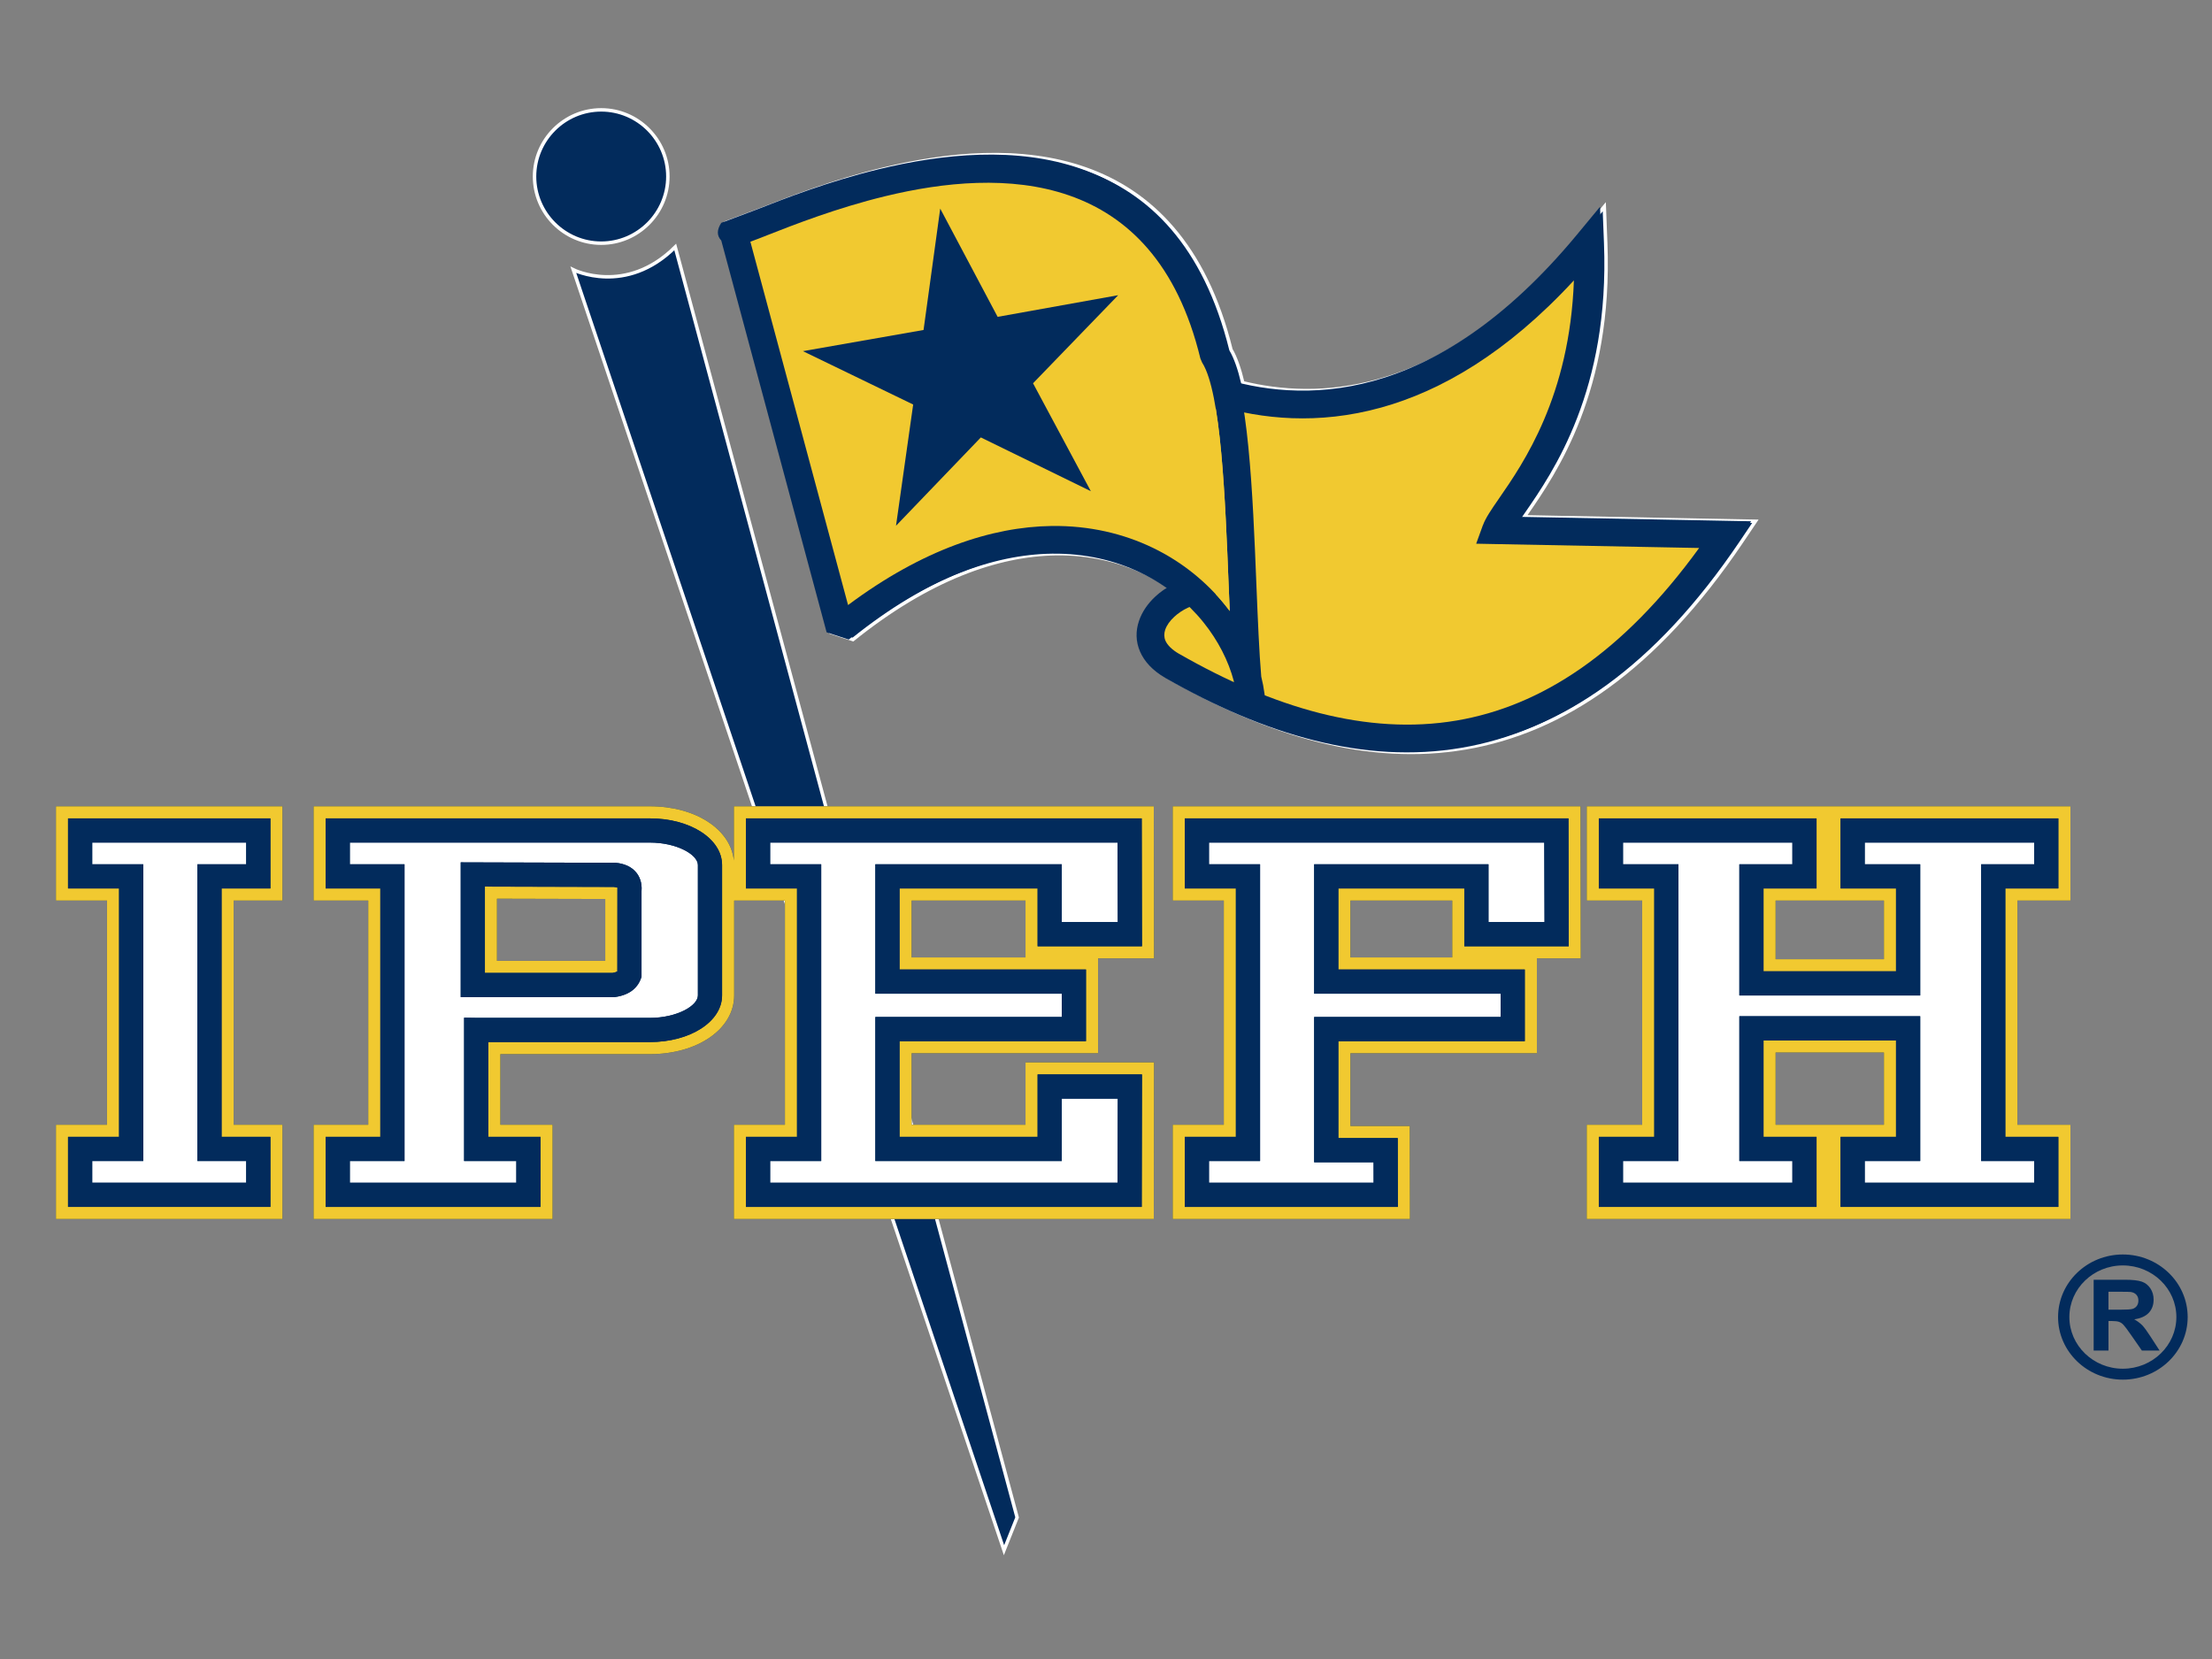 <?xml version="1.0" encoding="utf-8"?>
<!-- Generator: Adobe Illustrator 16.0.0, SVG Export Plug-In . SVG Version: 6.00 Build 0)  -->
<!DOCTYPE svg PUBLIC "-//W3C//DTD SVG 1.1//EN" "http://www.w3.org/Graphics/SVG/1.1/DTD/svg11.dtd">
<svg version="1.1" id="Capa_1" xmlns="http://www.w3.org/2000/svg" xmlns:xlink="http://www.w3.org/1999/xlink" x="0px" y="0px"
	 width="640px" height="480px" viewBox="0 0 640 480" enable-background="new 0 0 640 480" xml:space="preserve">
<rect x="0" y="0" width="640" height="480" fill="#808080" stroke="none"/>
<g>
	<g>
		<g>
			<g>
				<g>
					<path fill="#022B5C" d="M614.203,399.172c-10.338,0-18.741-8.118-18.741-18.105c0-9.983,8.403-18.107,18.741-18.107
						c10.355,0,18.758,8.124,18.758,18.107C632.961,391.054,624.561,399.172,614.203,399.172L614.203,399.172z M614.203,366.128
						c-8.534,0-15.472,6.693-15.472,14.938c0,8.236,6.938,14.947,15.472,14.947c8.543,0,15.488-6.711,15.488-14.947
						C629.691,372.821,622.746,366.128,614.203,366.128L614.203,366.128z"/>
				</g>
				<g>
					<path fill="#022B5C" d="M605.758,390.762V370.27h9.018c2.265,0,3.925,0.188,4.938,0.556c1.035,0.365,1.858,1.021,2.47,1.961
						c0.626,0.946,0.923,2.017,0.923,3.227c0,1.54-0.456,2.816-1.394,3.817c-0.937,0.997-2.344,1.623-4.209,1.888
						c0.939,0.522,1.69,1.106,2.306,1.718c0.6,0.625,1.407,1.73,2.435,3.327l2.593,4.001h-5.121l-3.104-4.469
						c-1.099-1.592-1.85-2.584-2.254-3.003c-0.396-0.416-0.838-0.698-1.288-0.852c-0.451-0.149-1.165-0.232-2.146-0.232h-0.875
						v8.556L605.758,390.762L605.758,390.762z M610.045,378.938h3.171c2.046,0,3.334-0.074,3.852-0.248
						c0.509-0.172,0.907-0.469,1.193-0.863c0.294-0.427,0.444-0.919,0.444-1.537c0-0.695-0.198-1.243-0.577-1.662
						c-0.383-0.447-0.923-0.698-1.619-0.818c-0.345-0.048-1.384-0.064-3.122-0.064h-3.342V378.938L610.045,378.938z"/>
				</g>
			</g>
		</g>
	</g>
	<g>
		<g>
			<g>
				<g>
					<path fill="#022B5C" stroke="#FFFFFF" stroke-miterlimit="10" d="M500.489,150.677l-59.468-1.138l0.519-0.764
						c8.272-11.959,24.723-35.748,23.037-78.479l-0.408-10.485l-6.688,8.087c-20.788,25.079-40.9,37.324-58.775,42.287
						c-14.86,4.127-28.226,3.228-39.125,0.558c-0.938-3.965-2.062-7.242-3.425-9.57c-15.122-60.932-63.674-61.176-100.688-52.206
						c-14.636,3.548-27.302,8.518-35.205,11.615l-10.342,3.891c-1.333,2.037-1.333,3.722-0.014,5.111l30.48,113.363l6.4,2.094
						c21.887-17.611,41.891-24.606,58.773-24.844c9.659-0.123,18.323,1.96,25.725,5.53c2.652,1.281,5.141,2.759,7.463,4.387
						c-1.174,0.743-2.27,1.569-3.245,2.473c-2.19,2.023-3.872,4.457-4.747,7.082c-0.971,2.864-0.971,5.915,0.326,8.879
						c1.215,2.799,3.559,5.424,7.316,7.6l0.017,0.019c28.742,16.45,57.601,24.978,85.614,20.207
						c28.06-4.76,55.005-22.804,79.73-59.443l4.125-6.114L500.489,150.677z"/>
					<g>
						<path fill="#022B5C" stroke="#FFFFFF" stroke-miterlimit="10" d="M290.488,448.527L165.889,78.061
							c0,0,15.191,7.606,29.478-6.604l98.911,367.574L290.488,448.527z"/>
					</g>
					<g>
						<path fill="#022B5C" stroke="#FFFFFF" stroke-miterlimit="10" d="M173.946,70.359c10.623,0,19.286-8.668,19.286-19.291
							c0-10.624-8.664-19.28-19.286-19.28c-10.624,0-19.288,8.656-19.288,19.28C154.658,61.691,163.322,70.359,173.946,70.359z"/>
					</g>
				</g>
			</g>
		</g>
		<g>
			<g>
				<g>
					<path fill="#022B5C" d="M499.267,150.677l-59.467-1.138l0.52-0.764c8.271-11.959,24.723-35.748,23.037-78.479l-0.408-10.485
						l-6.689,8.087c-20.787,25.079-40.897,37.324-58.772,42.287c-17.666,4.906-33.229,2.719-45.035-1.115l-2.031-0.664l-1.679,1.307
						c-9.649,7.49-7.351,21.012-5.005,34.721c1.398,8.248,2.822,16.585,1.293,22.536c-4.049,0.926-7.887,2.968-10.746,5.618
						c-2.191,2.023-3.872,4.457-4.746,7.082c-0.971,2.864-0.971,5.915,0.326,8.879c1.215,2.799,3.558,5.424,7.313,7.6l0.019,0.019
						c28.742,16.45,57.601,24.978,85.612,20.207c28.063-4.76,55.007-22.804,79.733-59.443l4.125-6.114L499.267,150.677z
						 M421.482,208.464c-25.961,4.409-53.086-3.7-80.301-19.275l-0.008,0.012c-2.156-1.255-3.418-2.568-3.977-3.832
						c-0.436-1.011-0.424-2.107-0.072-3.157c0.436-1.296,1.365-2.595,2.626-3.752c2.265-2.099,5.442-3.634,8.69-3.96l2.369-0.233
						l0.926-2.195c3.438-8.142,1.664-18.614-0.098-28.957c-1.763-10.318-3.477-20.51,0.659-25.679
						c12.687,3.744,28.952,5.583,47.327,0.478c17.211-4.783,36.238-15.657,55.752-36.787c-1.201,33.521-14.603,52.888-21.66,63.085
						c-2.241,3.245-3.908,5.67-4.656,7.747h-0.016l-0.03,0.082l-1.913,5.268l5.623,0.11l58.886,1.131
						C469.457,189.083,445.826,204.321,421.482,208.464z"/>
					<path fill="#F1C930" d="M427.105,157.309l1.911-5.268l0.03-0.082h0.018c0.747-2.077,2.413-4.502,4.654-7.747
						c7.06-10.197,20.459-29.565,21.66-63.085c-19.514,21.13-38.541,32.004-55.752,36.787c-18.375,5.105-34.643,3.267-47.327-0.478
						c-4.136,5.169-2.422,15.361-0.657,25.679c1.76,10.343,3.532,20.815,0.098,28.957l-0.926,2.195l-2.369,0.233
						c-3.25,0.326-6.43,1.861-8.692,3.96c-1.261,1.157-2.192,2.456-2.626,3.752c-0.35,1.05-0.361,2.146,0.072,3.157
						c0.559,1.264,1.818,2.577,3.977,3.832l0.006-0.012c27.215,15.575,54.342,23.684,80.303,19.275
						c24.344-4.143,47.975-19.381,70.13-49.914l-58.885-1.131L427.105,157.309z"/>
				</g>
				<g>
					<path fill="#022B5C" d="M364.919,195.77c-0.606-7.046-0.992-16.474-1.405-26.602c-1.051-26.25-2.279-57.227-8.58-67.996
						c-15.123-60.932-63.675-61.176-100.688-52.206c-14.637,3.548-27.302,8.518-35.206,11.615l-10.342,3.891
						c-1.332,2.037-1.332,3.722-0.014,5.111l30.48,113.363l6.4,2.094c21.887-17.611,41.891-24.606,58.773-24.844
						c9.659-0.123,18.323,1.96,25.726,5.53c7.369,3.558,13.517,8.592,18.147,14.35c4.212,5.245,7.211,11.097,8.765,16.97
						c0.35,3.943,0.78,7.222,1.33,9.603l7.922-0.951C366.18,202.419,365.748,199.083,364.919,195.77z M354.459,175.061
						c-5.361-6.663-12.419-12.467-20.9-16.562c-8.459-4.078-18.334-6.463-29.318-6.317c-17.26,0.244-37.282,6.767-58.867,22.879
						l-28.27-105.134c1.435-0.495,3.039-1.148,4.853-1.861c7.753-3.045,20.155-7.904,34.173-11.3
						c33.671-8.161,77.837-8.073,91.172,46.932l0.506,1.195l0.078,0.118v0.005c5.381,8.627,6.6,38.894,7.607,64.467l0.313,7.303
						C355.375,176.205,354.92,175.626,354.459,175.061z"/>
					<path fill="#F1C930" d="M347.885,105.017v-0.005l-0.08-0.118l-0.504-1.195c-13.335-55.005-57.501-55.093-91.172-46.932
						c-14.018,3.396-26.42,8.254-34.173,11.3c-1.814,0.712-3.418,1.366-4.853,1.861l28.269,105.133
						c21.585-16.112,41.607-22.635,58.867-22.879c10.984-0.146,20.86,2.239,29.319,6.317c8.48,4.094,15.539,9.899,20.899,16.562
						c0.461,0.566,0.916,1.144,1.349,1.726l-0.313-7.303C354.482,143.91,353.264,113.644,347.885,105.017z"/>
				</g>
			</g>
			<g>
				<polygon fill="#022B5C" points="272.036,60.361 288.645,91.675 323.523,85.41 298.889,110.892 315.614,142.118 283.786,126.561 
					259.244,152.117 264.208,117.04 232.309,101.599 267.212,95.473 				"/>
			</g>
		</g>
	</g>
	<g>
		<g>
			<g>
				<g>
					<polygon fill="#022B5C" points="16.185,260.557 30.953,260.557 30.953,325.428 16.185,325.428 16.185,352.697 81.732,352.697 
						81.732,325.428 67.606,325.428 67.606,260.557 81.732,260.557 81.732,233.285 16.185,233.285 					"/>
					<path fill="#022B5C" d="M317.706,304.739v-27.462h16.198l-0.074-43.992H212.328v15.688
						c-0.902-9.028-11.038-15.688-24.313-15.688H90.723v27.271h15.819v64.869H90.723v27.271h69.16v-27.271h-15.108V305h43.24
						c13.91,0,24.401-7.311,24.401-17.002v-27.441h14.688v64.869h-14.777v27.271H333.83l0.074-45.327h-37.192v18.058H263.76V304.74
						L317.706,304.739L317.706,304.739z M263.76,260.557h32.952v16.455H263.76V260.557z M175.118,277.999h-31.323v-17.974h31.323
						V277.999z"/>
					<path fill="#022B5C" d="M339.297,233.285v27.271h14.785v64.869h-14.785v27.271h68.65l-0.057-26.914h-17.17v-21.045h53.949
						v-27.461h12.705l-0.073-43.992H339.297L339.297,233.285z M420.174,277.012h-29.453v-16.455h29.453V277.012z"/>
					<path fill="#022B5C" d="M599.04,260.557v-27.271H459.087v27.271h16.048v64.871h-16.048v27.271H599.04v-27.271h-15.342v-64.871
						H599.04z M545.08,325.428h-31.341v-20.902h31.341V325.428z M545.08,277.527h-31.341v-16.971h31.341V277.527z"/>
				</g>
			</g>
		</g>
		<g>
			<rect x="263.76" y="260.557" fill="none" width="32.952" height="16.455"/>
			<polygon fill="none" points="143.795,277.999 175.118,277.999 175.118,260.105 143.795,260.025 			"/>
			<rect x="390.721" y="260.557" fill="none" width="29.453" height="16.455"/>
			<polygon fill="none" points="545.08,304.523 513.739,304.523 513.739,325.428 529.028,325.428 545.08,325.428 			"/>
			<rect x="513.739" y="260.557" fill="none" width="31.341" height="16.973"/>
			<path fill="#F1C930" d="M16.185,260.557h14.768v64.871H16.185v27.271h65.547v-27.271H67.606v-64.871h14.125v-27.271H16.185
				V260.557z M19.683,236.783h58.551v20.275H64.108v71.865h14.126v20.273H19.683v-20.273h14.768v-71.865H19.683V236.783z"/>
			<path fill="#F1C930" d="M178.636,257.35c0.042-0.396-0.01-0.548-0.011-0.549c0,0.039-0.32-0.105-0.982-0.188l-37.345-0.098
				v24.979h36.95c0.617-0.104,1.103-0.267,1.369-0.442L178.636,257.35z M175.118,277.999h-31.323v-17.974l31.323,0.08V277.999z"/>
			<path fill="#F1C930" d="M317.706,304.739v-27.462h16.198l-0.074-43.992H212.328v15.688c-0.903-9.028-11.039-15.688-24.313-15.688
				H90.723v27.271h15.819v64.869H90.723v27.271h69.16v-27.271h-15.108V305h43.24c13.911,0,24.401-7.311,24.401-17.002v-27.441
				h14.688v64.869h-14.777v27.271H333.83l0.074-45.327h-37.192v18.058H263.76V304.74L317.706,304.739L317.706,304.739z M208.919,288
				c0,7.572-9.182,13.504-20.903,13.504h-46.738v27.422h15.108v20.273H94.222v-20.273h15.818v-71.867H94.222v-20.273h93.794
				c11.722,0,20.903,5.931,20.903,13.501V288L208.919,288z M300.21,328.926v-18.058h30.196l-0.074,38.331H215.826v-20.273h14.777
				v-71.867h-14.777v-20.273h114.506l0.074,36.996H300.21v-16.723h-39.949v23.451h53.946v20.73h-53.946v27.686H300.21
				L300.21,328.926z M296.712,260.557v16.455H263.76v-16.455H296.712z"/>
			<path fill="#F1C930" d="M339.297,233.285v27.271h14.785v64.869h-14.785v27.271h68.65l-0.057-26.914h-17.17v-21.045h53.949
				v-27.461h12.705l-0.073-43.992H339.297L339.297,233.285z M423.672,273.779v-16.721h-36.449v23.449h53.95v20.73h-53.95v28.041
				h17.181l0.041,19.918h-61.647v-20.273h14.785v-71.865h-14.785v-20.275h111.01l0.073,36.996H423.672L423.672,273.779z
				 M420.174,260.557v16.455h-29.453v-16.455H420.174z"/>
			<path fill="#F1C930" d="M599.04,260.557v-27.271H459.087v27.271h16.048v64.871h-16.048v27.271H599.04v-27.271h-15.342v-64.871
				H599.04z M595.542,328.926v20.273h-63.016v-20.273h16.052v-27.898h-38.337v27.898h15.345v20.273h-63v-20.273h16.047v-71.867
				h-16.047v-20.273h63v20.273h-15.345v23.969h38.337v-23.969h-16.052v-20.273h63.016v20.273H580.2v71.867H595.542z
				 M529.028,325.428h-15.289v-20.902h31.341v20.902H529.028L529.028,325.428z M545.08,260.557v16.973h-31.341v-16.973H545.08z"/>
			<polygon fill="#FFFFFF" points="573.204,250.063 588.546,250.063 588.546,243.779 539.521,243.779 539.521,250.063 
				555.575,250.063 555.575,288.021 503.244,288.021 503.244,250.063 518.59,250.063 518.59,243.779 469.582,243.779 
				469.582,250.063 485.629,250.063 485.629,335.922 469.582,335.922 469.582,342.202 518.59,342.202 518.59,335.922 
				503.244,335.922 503.244,294.029 555.575,294.029 555.575,335.922 539.521,335.922 539.521,342.202 588.546,342.202 
				588.546,335.922 573.204,335.922 			"/>
			<path fill="#022B5C" d="M595.542,257.059v-20.273h-63.016v20.273h16.052v23.969h-38.337v-23.969h15.345v-20.273h-63v20.273
				h16.047v71.867h-16.047v20.273h63v-20.273h-15.345v-27.898h38.337v27.898h-16.052v20.273h63.016v-20.273H580.2v-71.867H595.542z
				 M588.546,342.202h-49.021v-6.28h16.053v-41.893h-52.331v41.893h15.346v6.28h-49.008v-6.28h16.047v-85.859h-16.047v-6.283h49.008
				v6.283h-15.346v37.961h52.331v-37.961h-16.053v-6.283h49.021v6.283h-15.342v85.859h15.342V342.202z"/>
			<polygon fill="#FFFFFF" points="380.227,250.063 430.668,250.063 430.668,266.784 446.882,266.784 446.808,243.779 
				349.791,243.779 349.791,250.063 364.576,250.063 364.576,335.922 349.791,335.922 349.791,342.202 397.433,342.202 
				397.419,336.277 380.227,336.277 380.227,294.245 434.177,294.245 434.177,287.507 380.227,287.507 			"/>
			<path fill="#022B5C" d="M342.795,236.783v20.275h14.785v71.865h-14.785v20.273h61.647l-0.041-19.918h-17.181v-28.04h53.95v-20.73
				h-53.95v-23.45h36.449v16.723h30.206l-0.073-36.997L342.795,236.783L342.795,236.783z M434.177,294.245h-53.95v42.032h17.192
				l0.014,5.925h-47.642v-6.28h14.785v-85.859h-14.785v-6.283h97.017l0.074,23.007h-16.214v-16.724h-50.441v37.444h53.95V294.245z"
				/>
			<polygon fill="#FFFFFF" points="253.266,294.245 307.212,294.245 307.212,287.507 253.266,287.507 253.266,250.063 
				307.207,250.063 307.207,266.784 323.41,266.784 323.336,243.779 222.823,243.779 222.823,250.063 237.599,250.063 
				237.599,335.922 222.823,335.922 222.823,342.202 323.336,342.202 323.41,317.864 307.207,317.864 307.207,335.922 
				253.266,335.922 			"/>
			<path fill="#022B5C" d="M314.208,301.241V280.51h-53.946v-23.451h39.949v16.724h30.196l-0.074-36.997H215.826v20.273h14.777
				v71.867h-14.777v20.273h114.506l0.074-38.331H300.21v18.058h-39.949v-27.685H314.208L314.208,301.241z M307.207,317.864h16.203
				l-0.074,24.338H222.823v-6.28h14.776v-85.859h-14.776v-6.281h100.513l0.074,23.005h-16.203v-16.724h-53.941v37.444h53.946v6.738
				h-53.946v41.677h53.941V317.864L307.207,317.864z"/>
			<path fill="#FFFFFF" d="M188.016,243.779h-86.798v6.283h15.818v85.857h-15.818v6.28h48.171v-6.28h-15.108v-41.475l3.883,0.061
				h49.851c7.832,0,13.907-3.498,13.907-6.508v-37.716C201.922,247.275,195.848,243.779,188.016,243.779z M177.763,288.494h-44.462
				v-38.99l44.875,0.131c2.609,0.256,4.601,1.204,5.918,2.822c0.825,1.014,1.746,2.768,1.518,5.426v24.747l-0.209,0.577
				c-0.731,2.021-2.608,4.572-7.395,5.253L177.763,288.494z"/>
			<path fill="#022B5C" d="M188.016,236.783H94.222v20.275h15.818v71.865H94.222v20.273h62.164v-20.273h-15.108v-27.422h46.738
				c11.722,0,20.903-5.934,20.903-13.504v-37.716C208.919,242.714,199.737,236.783,188.016,236.783z M201.922,288
				c0,3.01-6.075,6.508-13.907,6.508h-49.851l-3.883-0.06v41.474h15.108v6.28h-48.171v-6.28h15.818v-85.859h-15.818v-6.283h86.798
				c7.832,0,13.907,3.498,13.907,6.507L201.922,288L201.922,288z"/>
			<path fill="#022B5C" d="M185.403,283.207l0.209-0.577v-24.747c0.228-2.658-0.693-4.412-1.518-5.426
				c-1.318-1.618-3.31-2.566-5.918-2.822l-44.875-0.131v38.99h44.462l0.245-0.034C182.795,287.779,184.672,285.229,185.403,283.207z
				 M140.297,281.497v-24.979l37.345,0.099c0.662,0.079,0.982,0.226,0.982,0.187c0.001,0.002,0.053,0.153,0.011,0.549l-0.02,23.705
				c-0.266,0.18-0.751,0.338-1.369,0.442L140.297,281.497L140.297,281.497z"/>
			<polygon fill="#FFFFFF" points="41.447,335.922 26.679,335.922 26.679,342.202 71.238,342.202 71.238,335.922 57.112,335.922 
				57.112,250.063 71.238,250.063 71.238,243.779 26.679,243.779 26.679,250.063 41.447,250.063 			"/>
			<path fill="#022B5C" d="M34.451,328.926H19.683v20.273h58.551v-20.273H64.108v-71.867h14.126v-20.273H19.683v20.273h14.768
				V328.926z M26.679,243.779h44.559v6.283H57.112v85.857h14.126v6.28H26.679v-6.28h14.768v-85.857H26.679V243.779z"/>
		</g>
	</g>
</g>
</svg>
